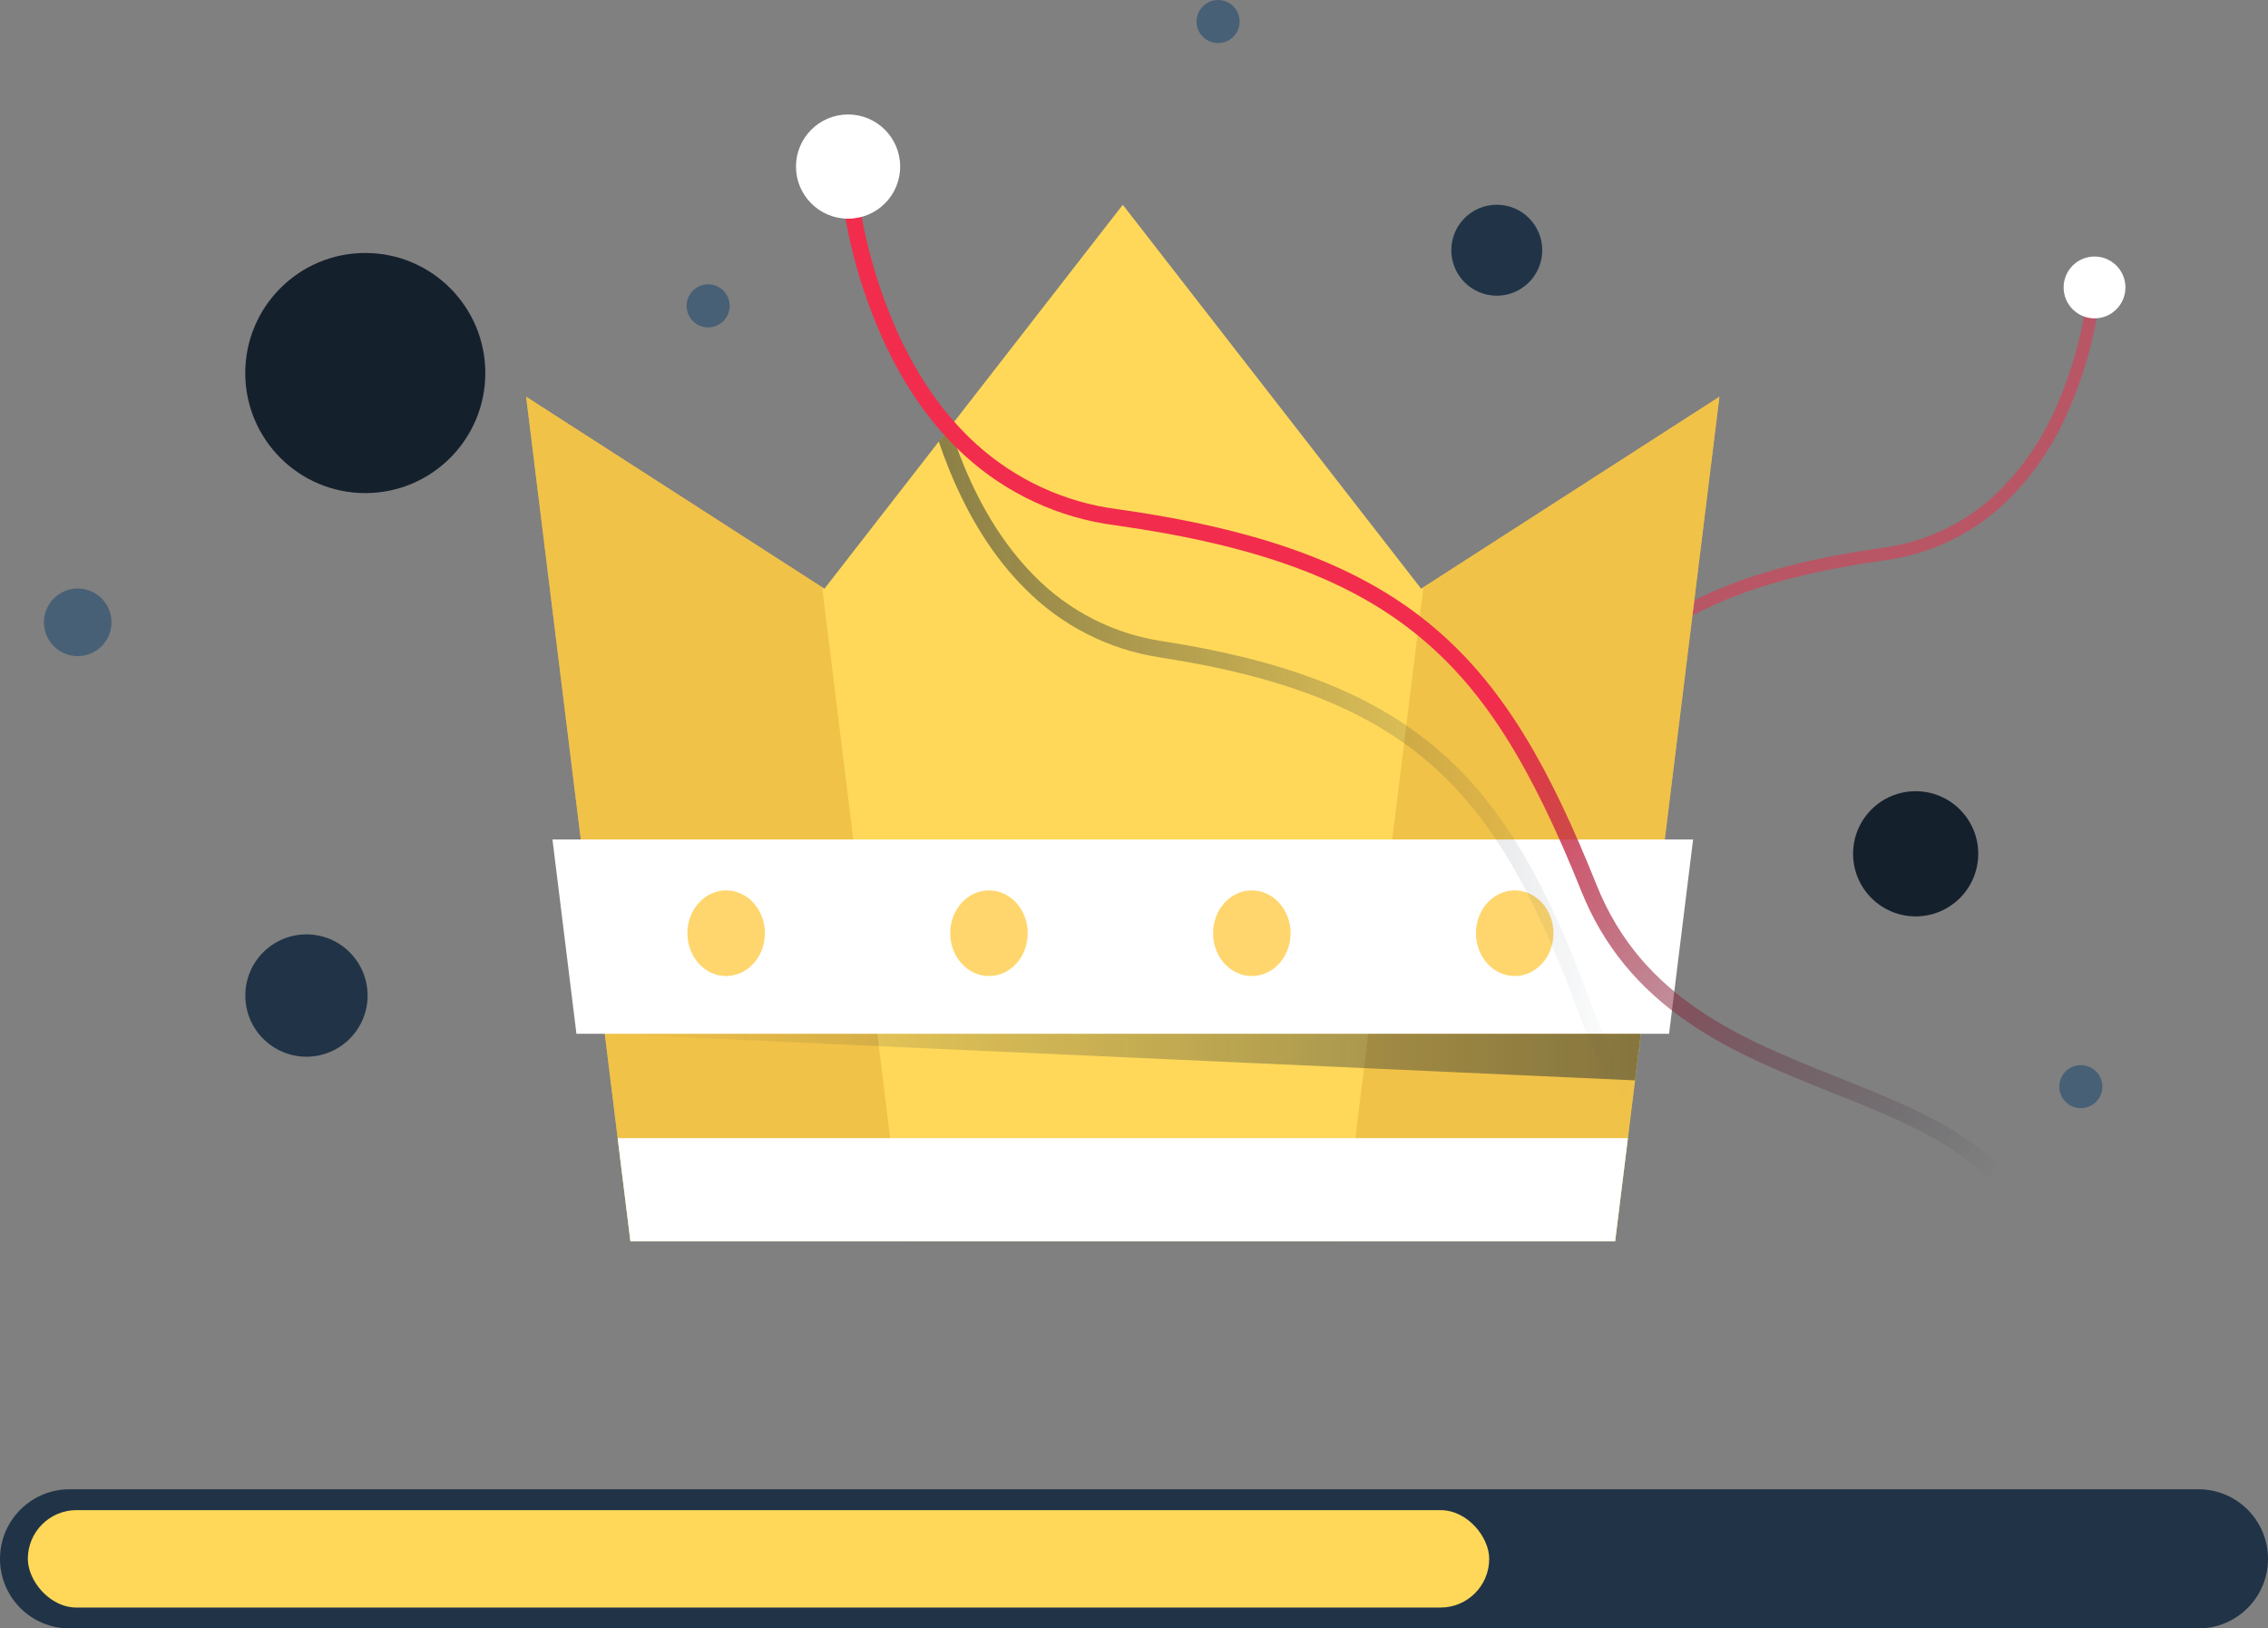 <svg xmlns="http://www.w3.org/2000/svg" width="326" height="234" viewBox="0 0 326 234">
    <rect x="0" y="0" width="326" height="234" fill="#808080" stroke="none"/>
    <defs>
        <linearGradient id="prefix__a" x1="48.462%" x2=".628%" y1="52.658%" y2="86.689%">
            <stop offset="0%" stop-color="#F22C4C"/>
            <stop offset="100%" stop-color="#15202D" stop-opacity="0"/>
        </linearGradient>
        <linearGradient id="prefix__b" x1="100%" x2="-.004%" y1="50.048%" y2="50.048%">
            <stop offset="0%" stop-color="#182835"/>
            <stop offset="100%" stop-color="#213447" stop-opacity="0"/>
        </linearGradient>
        <linearGradient id="prefix__c" x1=".006%" x2="100%" y1="49.974%" y2="49.974%">
            <stop offset="0%" stop-color="#182835"/>
            <stop offset="100%" stop-color="#213447" stop-opacity="0"/>
        </linearGradient>
        <linearGradient id="prefix__d" x1="51.539%" x2="99.376%" y1="52.671%" y2="86.712%">
            <stop offset="0%" stop-color="#F22C4C"/>
            <stop offset="100%" stop-color="#15202D" stop-opacity="0"/>
        </linearGradient>
    </defs>
    <g fill="none">
        <path fill="#213447" d="M10 214h306c5.523 0 10 4.477 10 10s-4.477 10-10 10H10c-5.523 0-10-4.477-10-10s4.477-10 10-10z"/>
        <path fill="url(#prefix__a)" d="M2.291 122.38l-1.78-.465c3.134-11.272 13.168-15.275 23.789-19.513 10.979-4.385 22.34-8.936 27.523-21.868 10.303-25.66 20.598-37.908 54.415-42.657 5.97-.776 11.56-3.362 16.015-7.411 3.816-3.577 6.857-7.897 8.936-12.696 2.455-5.517 4.031-11.383 4.673-17.387l1.838.134c-.651 6.217-2.286 12.29-4.845 17.994-2.178 5.026-5.365 9.551-9.364 13.295-4.726 4.304-10.659 7.053-16.997 7.877-16.168 2.272-26.898 6.223-34.788 12.823-7.11 5.943-12.376 14.26-18.172 28.724-2.45 6.122-6.725 11.343-12.243 14.955-5.048 3.44-10.774 5.745-16.308 7.934-10.187 4.028-19.806 7.864-22.692 18.262z" opacity=".5" transform="translate(164.298 40.851)"/>
        <circle cx="52.506" cy="53.604" r="17.253" fill="#15202D"/>
        <circle cx="301.066" cy="41.304" r="4.443" fill="#FFF"/>
        <circle cx="11.17" cy="89.426" r="4.857" fill="#486075"/>
        <circle cx="101.789" cy="43.953" r="3.096" fill="#486075"/>
        <circle cx="175.091" cy="3.096" r="3.096" fill="#486075"/>
        <circle cx="299.094" cy="156.147" r="3.096" fill="#486075"/>
        <circle cx="44.049" cy="143.055" r="8.789" fill="#213447"/>
        <circle cx="275.355" cy="122.687" r="8.994" fill="#15202D"/>
        <circle cx="215.145" cy="35.955" r="6.536" fill="#213447"/>
        <rect width="210.057" height="14" x="4" y="217" fill="#FFD859" rx="7"/>
        <path fill="#FFD859" d="M90.613 178.379L232.162 178.379 247.149 57.006 204.268 84.594 161.387 29.426 118.506 84.594 75.626 57.006z"/>
        <path fill="#E5AC39" d="M0.051 0.198L15.038 121.564 54.211 121.564 42.6 27.568z" opacity=".5" transform="translate(75.574 56.809)"/>
        <path fill="#E5AC39" d="M54.766 0.198L39.779 121.564 0.606 121.564 12.211 27.568z" opacity=".5" transform="translate(192.383 56.809)"/>
        <path fill="#FFF" d="M82.857 148.551L239.911 148.551 243.364 120.626 79.411 120.626zM88.781 163.545L90.613 178.372 232.155 178.372 233.994 163.545z"/>
        <path fill="url(#prefix__b)" d="M235.015 155.247L86.93 148.551 235.838 148.551z" opacity=".5"/>
        <ellipse cx="104.374" cy="134.1" fill="#FED66D" rx="5.572" ry="6.153"/>
        <ellipse cx="142.155" cy="134.1" fill="#FED66D" rx="5.572" ry="6.153"/>
        <ellipse cx="179.936" cy="134.1" fill="#FED66D" rx="5.572" ry="6.153"/>
        <ellipse cx="217.723" cy="134.1" fill="#FED66D" rx="5.572" ry="6.153"/>
        <path fill="url(#prefix__c)" d="M234.887 156.306c-2.307-3.088-4.138-6.505-5.432-10.136-11.815-32.502-23.617-48.019-62.419-54.038-6.981-1.05-13.43-4.345-18.37-9.39-4.11-4.123-7.551-9.536-10.213-16.078-.727-1.781-1.36-3.543-1.915-5.26l-1.602 2.043c.466 1.372.983 2.77 1.564 4.187 2.802 6.836 6.383 12.504 10.736 16.845 5.242 5.363 12.09 8.87 19.507 9.99 18.548 2.878 30.855 7.888 39.906 16.244 8.164 7.532 14.202 18.064 20.847 36.383 1.598 4.485 3.975 8.653 7.021 12.313l.37-3.103z" opacity=".5"/>
        <path fill="url(#prefix__d)" d="M292.251 180.243l2.253-.639c-3.97-14.278-16.678-19.353-30.134-24.721-13.902-5.521-28.283-11.266-34.864-27.683-13.046-32.509-26.093-48.02-68.936-54.038-7.565-.981-14.647-4.258-20.291-9.39-4.539-4.123-8.336-9.536-11.298-16.078-3.113-6.988-5.11-14.421-5.917-22.028l-2.33.166c.814 7.883 2.88 15.587 6.121 22.82 3.09 6.835 7.079 12.503 11.86 16.85 5.988 5.447 13.502 8.927 21.53 9.97 20.476 2.88 34.072 7.883 44.042 16.245 9.013 7.532 15.677 18.064 23.017 36.351 3.122 7.775 8.196 13.972 15.51 18.951 6.384 4.353 13.648 7.245 20.656 10.047 12.939 5.145 25.124 10.008 28.781 23.177z"/>
        <circle cx="121.902" cy="23.936" r="7.487" fill="#FFF"/>
    </g>
</svg>
